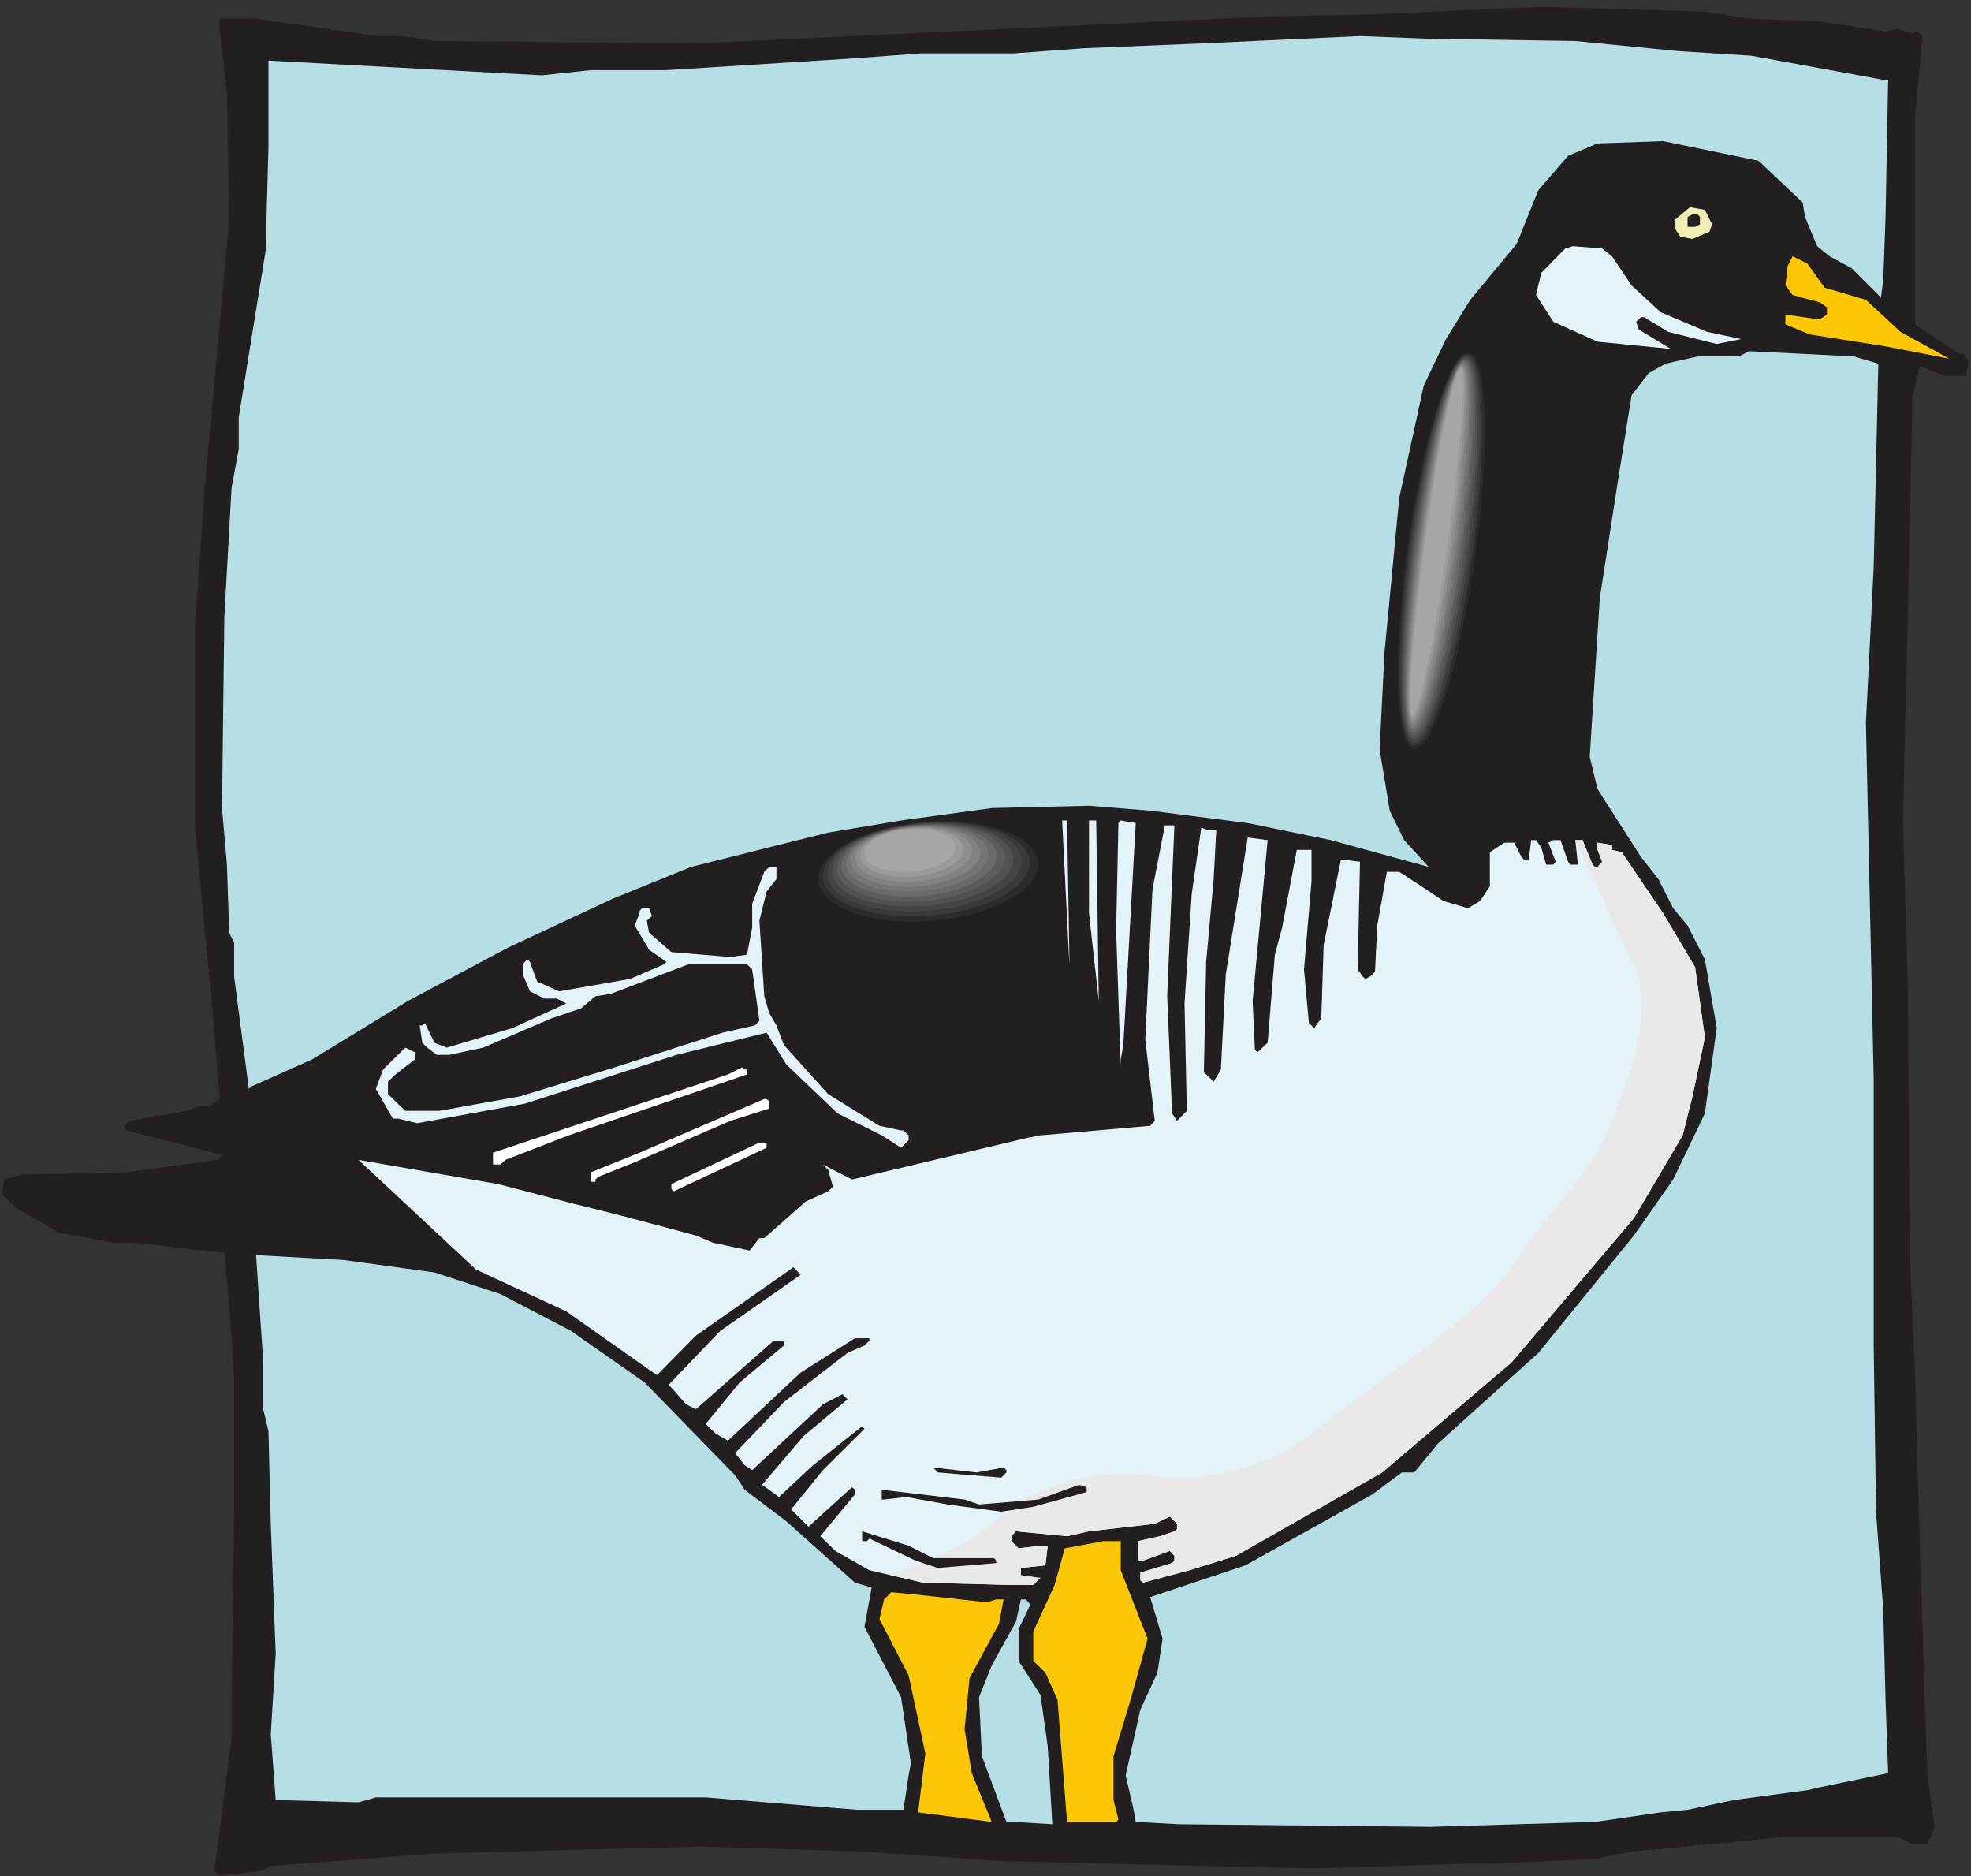 <?xml version="1.0" encoding="UTF-8" standalone="no"?>
<!-- Created with Inkscape (http://www.inkscape.org/) -->

<svg
   xmlns:dc="http://purl.org/dc/elements/1.1/"
   xmlns:cc="http://creativecommons.org/ns#"
   xmlns:rdf="http://www.w3.org/1999/02/22-rdf-syntax-ns#"
   xmlns:svg="http://www.w3.org/2000/svg"
   xmlns="http://www.w3.org/2000/svg"
   xmlns:sodipodi="http://sodipodi.sourceforge.net/DTD/sodipodi-0.dtd"
   xmlns:inkscape="http://www.inkscape.org/namespaces/inkscape"
   id="svg8349"
   version="1.1"
   inkscape:version="0.48.1 "
   width="285"
   height="271.25"
   xml:space="preserve"
   sodipodi:docname="Duck_36.pdf"><rect width="100%" height="100%" fill="#333333" stroke="none"/><defs
     id="defs8353" /><sodipodi:namedview
     pagecolor="#ffffff"
     bordercolor="#666666"
     borderopacity="1"
     objecttolerance="10"
     gridtolerance="10"
     guidetolerance="10"
     inkscape:pageopacity="0"
     inkscape:pageshadow="2"
     inkscape:window-width="640"
     inkscape:window-height="480"
     id="namedview8351"
     showgrid="false"
     inkscape:zoom="1.0728111"
     inkscape:cx="142.5"
     inkscape:cy="135.625"
     inkscape:window-x="421"
     inkscape:window-y="115"
     inkscape:window-maximized="0"
     inkscape:current-layer="g8357" /><g
     id="g8357"
     inkscape:groupmode="layer"
     inkscape:label="Duck_36"
     transform="matrix(1.25,0,0,-1.25,0,271.25)"><g
       id="g8359"
       transform="scale(0.24,0.24)"><path
         d="m 843.012,895.133 33.941,-1.254 31.856,-4.867 5.98,1.254 6.957,-2.368 1.25,1.114 1.113,0 2.504,-2.227 -3.617,-38.801 0,-100.132 21.145,-14.047 2.363,0 2.367,-3.754 -1.254,-6.953 -10.57,0 -11.824,4.726 -3.477,-15.297 -2.226,-105.972 -2.364,-97.77 2.364,-77.605 1.113,-135.317 2.363,-53.125 1.113,-43.531 2.504,-80.105 2.364,-70.512 3.48,-24.754 -3.48,-8.344 -7.231,0 -6.957,3.477 -55.363,0 -21.285,-2.227 -50.633,-4.727 -18.778,-3.617 -49.382,-2.363 -11.825,0 -75.394,-2.227 -97.652,2.227 -50.774,1.25 -70.527,4.73 -75.258,2.363 -129.645,-3.477 -77.761,-5.98 -4.727,-2.363 -19.894,-2.227 -2.641,2.227 8.344,63.555 0,17.801 1.254,92.902 0,63.555 -2.368,35.328 -2.363,24.754 -43.679,4.867 -9.457,0 -25.875,4.59 -21.004,11.82 -7.234,6.954 1.25,7.093 8.207,2.364 50.637,1.113 43.68,5.98 2.363,2.364 -46.043,11.824 -1.113,1.109 0,1.114 2.363,2.363 28.102,4.867 4.867,2.227 5.843,0 4.868,3.476 -2.641,33.102 -9.184,97.629 0,97.769 4.59,65.781 11.824,129.618 -1.113,61.191 -3.476,29.344 0,6.121 17.527,0 58.98,-8.348 10.575,0 17.527,-2.363 126.027,-1.113 274.457,12.933 55.223,1.113 49.383,2.368 27.265,1.109 78.872,-2.223 21.285,-3.476 0,0"
         style="fill:#231f20;fill-opacity:1;fill-rule:nonzero;stroke:none"
         id="path8361" /><path
         d="m 759.27,884.422 49.523,-4.867 35.332,-2.227 64.684,-11.82 1.25,0 -1.25,-65.918 -1.114,-30.598 -1.113,-8.207 -14.187,14.188 -10.575,5.703 -5.98,4.867 -5.844,14.047 -1.109,6.953 -21.285,20.164 -46.043,9.457 -31.579,-1.113 -14.187,-5.981 -14.328,-16.547 -10.434,-25.871 -22.394,-26.98 -11.688,-18.91 -10.711,-22.395 -11.824,-54.097 -7.094,-74.266 -2.363,-47.008 4.867,-29.484 6.957,-14.184 11.824,-12.933 -47.156,12.933 -40.062,8.207 -47.02,5.977 -29.488,2.367 -46.879,-1.113 -43.68,-5.981 -35.195,-5.84 -28.375,-7.093 -37.699,-9.457 -37.699,-15.297 -50.633,-23.645 -48.27,-25.726 -46.043,-28.094 -29.351,-13.074 -1.114,-1.114 -7.093,54.102 0,16.269 -2.368,4.868 -1.113,32.824 -2.363,27.258 1.113,91.789 3.477,62.304 3.476,18.914 0,15.297 12.938,80.106 1.39,50.625 0,41.164 131.735,-7.09 23.648,2.5 36.446,0 90.836,5.703 31.714,2.363 44.793,0 34.082,2.504 57.59,2.364 75.254,3.476 31.996,-1.25 71.778,-1.113 0,0"
         style="fill:#b5dee5;fill-opacity:1;fill-rule:nonzero;stroke:none"
         id="path8363" /><path
         d="m 825.207,825.594 2.223,0 2.644,-2.364 5.703,0 11.825,-4.867 15.3,-15.3 4.731,-15.157 -5.981,-1.254 -6.957,-7.089 0,-38.801 -7.093,7.09 -21.282,1.253 -19.894,8.067 -10.571,7.09 -4.871,5.843 -2.363,8.344 -9.18,9.457 -13.214,4.59 -15.305,-3.476 -15.16,-16.411 -1.254,-11.824 4.73,-11.68 20.032,-13.074 17.668,-4.726 10.57,-1.254 -8.067,-17.524 -14.328,-103.75 -5.843,-70.507 5.843,-18.915 8.344,-14.046 1.113,-1.254 -8.343,1.254 0,1.113 -1.114,1.113 -2.367,0 -2.223,-2.226 -6.121,2.226 -30.464,-2.226 -5.844,-2.364 -7.094,-7.093 -1.113,-20.168 -2.364,-2.223 -9.46,2.223 -2.364,2.504 3.477,5.843 -7.094,9.457 -12.937,14.047 -6.954,26.004 0,42.418 10.571,102.359 11.824,43.668 16.414,29.344 5.844,9.457 10.57,12.934 2.367,0 9.457,14.187 11.684,26.981 9.601,8.343 12.934,5.84 10.574,0 1.114,1.114 21.281,-1.114 18.781,-3.476 0,0"
         style="fill:#231f20;fill-opacity:1;fill-rule:nonzero;stroke:none"
         id="path8365" /><path
         d="m 799.332,818.363 -2.363,-3.476 -2.367,-2.364 -1.114,1.25 0,4.59 3.481,5.981 2.363,0 0,-5.981"
         style="fill:#231f20;fill-opacity:1;fill-rule:nonzero;stroke:none"
         id="path8367" /><path
         d="m 809.902,817.25 -4.589,-4.727 -1.25,0 -1.254,1.25 0,3.477 4.73,4.867 2.363,0 0,-4.867"
         style="fill:#231f20;fill-opacity:1;fill-rule:nonzero;stroke:none"
         id="path8369" /><path
         d="m 821.727,816 -4.727,-2.227 -2.504,0 0,3.477 4.867,3.617 2.364,0 0,-4.867"
         style="fill:#231f20;fill-opacity:1;fill-rule:nonzero;stroke:none"
         id="path8371" /><path
         d="m 833.551,816 -2.363,-5.703 -3.758,-1.254 -2.223,2.367 3.617,6.953 3.477,-1.113 1.25,-1.25 0,0"
         style="fill:#231f20;fill-opacity:1;fill-rule:nonzero;stroke:none"
         id="path8373" /><path
         d="m 839.254,803.063 -1.113,0 -2.364,2.367 8.348,7.093 0,-5.98 -4.871,-3.48 0,0"
         style="fill:#231f20;fill-opacity:1;fill-rule:nonzero;stroke:none"
         id="path8375" /><path
         d="m 830.074,800.84 0,-10.711 -3.754,-3.477 -6.957,-3.476 -10.57,0 -5.984,9.32 1.254,9.457 6.953,7.09 5.984,1.254 8.207,-2.363 4.867,-7.094 0,0"
         style="fill:#231f20;fill-opacity:1;fill-rule:nonzero;stroke:none"
         id="path8377" /><path
         d="m 825.207,796.109 -1.254,-3.613 -8.207,-3.476 -5.844,1.109 -2.363,3.48 0,4.868 6.957,5.839 7.231,-1.253 3.48,-6.954 0,0"
         style="fill:#efeeb5;fill-opacity:1;fill-rule:nonzero;stroke:none"
         id="path8379" /><path
         d="m 819.363,799.59 0,-3.481 -2.363,-1.25 -3.617,0 0,4.731 2.363,1.25 2.504,0 1.113,-1.25 0,0"
         style="fill:#231f20;fill-opacity:1;fill-rule:nonzero;stroke:none"
         id="path8381" /><path
         d="m 776.938,780.676 9.457,-14.047 14.05,-12.934 22.395,-9.457 16.414,-3.476 -11.824,-2.367 -23.367,5.843 -11.684,7.09 -1.395,0 -2.363,-2.223 1.25,-3.757 15.442,-9.317 -35.333,3.477 -21.281,9.597 -8.347,12.934 2.503,10.57 11.547,11.821 3.754,1.113 14.051,-1.113 4.731,-3.754 0,0"
         style="fill:#e4f3f7;fill-opacity:1;fill-rule:nonzero;stroke:none"
         id="path8383" /><path
         d="m 832.301,778.449 -15.301,-5.84 -1.254,0 -2.363,2.364 3.617,3.476 6.953,0 2.367,2.227 4.868,-1.113 1.113,-1.114 0,0"
         style="fill:#231f20;fill-opacity:1;fill-rule:nonzero;stroke:none"
         id="path8385" /><path
         d="m 879.457,765.516 19.891,-5.844 16.695,-15.434 23.508,-12.933 -30.742,5.976 -36.446,5.703 -11.824,4.868 0,4.73 16.414,-2.367 3.617,2.367 0,3.477 -3.617,2.504 -4.59,1.109 -8.347,2.367 -3.477,4.59 1.113,9.457 2.364,4.59 7.093,-3.481 8.348,-11.679 0,0"
         style="fill:#fbc707;fill-opacity:1;fill-rule:nonzero;stroke:none"
         id="path8387" /><path
         d="m 833.551,767.738 -8.344,-1.109 -5.844,-3.477 -2.363,2.364 0,3.476 11.824,2.504 4.727,-1.391 0,-2.367"
         style="fill:#231f20;fill-opacity:1;fill-rule:nonzero;stroke:none"
         id="path8389" /><path
         d="m 833.551,756.059 -7.231,0 -2.367,-2.364 -1.113,1.11 -2.363,0 0,2.367 8.347,3.613 4.727,-1.113 0,-3.613"
         style="fill:#231f20;fill-opacity:1;fill-rule:nonzero;stroke:none"
         id="path8391" /><path
         d="m 905.332,728.938 -2.227,-97.77 -3.757,-75.238 3.757,-171.895 0,-128.226 1.114,-80.106 3.476,-47.144 1.114,-43.532 1.25,-35.324 -34.219,-7.094 -4.731,-1.113 -35.332,-4.727 -22.394,-4.73 -12.938,-1.25 -31.715,-4.59 -79.011,-2.363 -121.301,1.25 -21.008,1.113 -1.25,6.953 -3.617,15.438 7.094,31.707 8.207,17.805 2.504,16.41 -5.981,20.027 45.906,15.297 61.207,34.211 14.188,10.57 5.98,0 11.547,14.047 48.27,43.531 46.043,56.602 18.918,26.98 15.301,31.848 5.703,41.164 -5.703,33.102 -8.344,16.273 -6.957,8.344 -7.094,14.047 -8.348,10.566 -21.004,32.824 -3.753,15.575 4.867,76.492 8.347,53.961 6.954,43.668 8.207,10.707 8.207,4.59 15.441,3.476 19.891,0 4.871,2.504 50.496,-2.504 11.824,-3.476 0,0"
         style="fill:#b5dee5;fill-opacity:1;fill-rule:nonzero;stroke:none"
         id="path8393" /><path
         d="m 507.211,460.527 2.504,-30.457 4.59,-29.484 4.59,-4.731 3.757,-10.566 1.114,-1.254 2.363,2.363 0,-4.585 2.226,-2.368 3.477,2.368 0,8.062 3.758,-8.062 0,-5.981 2.363,-2.367 3.477,0 4.73,8.348 0,4.585 2.363,-16.41 -37.695,-4.867 -34.082,-5.699 -62.32,-14.188 -16.692,5.84 -6.957,-1.113 -2.363,-2.363 3.477,-11.821 -32.965,-24.754 -6.957,0 -16.555,3.477 -36.582,9.594 -9.32,4.59 -30.606,5.98 -34.218,8.344 -55.364,10.57 -5.984,-2.504 -1.11,-1.113 1.11,-3.477 46.047,-42.554 8.343,-9.321 -17.804,4.731 -77.621,5.98 -74.282,5.703 -25.875,8.344 -12.934,9.317 -1.113,1.39 0,2.227 39.922,1.25 54.114,6.953 20.168,4.73 2.226,0 2.364,2.364 0,2.363 -8.067,3.617 -21.281,2.363 -15.305,4.59 -2.504,0 54.254,17.801 33.106,17.523 51.746,30.598 60.094,30.598 62.46,25.867 42.286,9.457 41.316,9.457 61.207,6.953 12.934,1.113 5.843,-2.363 2.227,-47.008 0,0"
         style="fill:#231f20;fill-opacity:1;fill-rule:nonzero;stroke:none"
         id="path8395" /><path
         d="m 515.418,443.004 0,-3.477 -3.477,69.258 2.364,0 1.113,-65.781 0,0"
         style="fill:#e4f3f7;fill-opacity:1;fill-rule:nonzero;stroke:none"
         id="path8397" /><path
         d="m 529.605,421.727 -4.726,42.414 0,44.644 3.476,0 1.25,-87.058 0,0"
         style="fill:#e4f3f7;fill-opacity:1;fill-rule:nonzero;stroke:none"
         id="path8399" /><path
         d="m 541.43,400.586 -1.25,-6.953 0,-3.758 -2.227,65.922 1.113,51.738 1.114,1.25 7.23,-1.25 -5.98,-106.949 0,0"
         style="fill:#e4f3f7;fill-opacity:1;fill-rule:nonzero;stroke:none"
         id="path8401" /><path
         d="m 562.574,424.09 2.364,-56.465 2.367,-3.617 4.73,4.867 -1.113,51.738 3.476,52.848 4.59,31.848 3.477,-1.254 3.758,0 -1.25,-23.5 -3.618,-39.914 -1.113,-53.129 4.731,-4.59 3.476,5.844 2.364,45.894 10.574,65.918 9.597,-1.25 -7.234,-77.601 1.113,-23.504 1.25,-1.114 4.871,4.59 3.477,42.418 3.477,12.934 7.093,37.551 7.098,0 0,-15.161 -3.617,-42.418 2.363,-25.867 2.504,-2.367 3.476,4.731 1.114,35.183 8.347,41.309 9.18,-1.114 -1.113,-51.875 2.504,-3.476 1.113,-1.113 2.367,1.113 2.363,2.363 1.114,22.254 4.59,25.867 5.98,0 10.711,-6.957 10.574,-7.09 11.824,-3.476 5.84,3.476 4.731,7.09 0,16.414 6.957,4.59 4.73,0 3.614,-6.957 1.113,-1.109 2.367,0 1.113,9.316 2.364,0 2.503,-3.476 2.364,-8.344 3.48,0 1.114,1.39 -3.481,9.18 2.367,1.25 3.477,0 3.617,-10.43 1.25,-1.39 3.48,0 -1.253,11.82 3.476,0 4.871,-11.82 1.113,-1.113 1.25,0 2.227,2.503 -2.227,5.704 0,3.476 6.958,-1.113 0,-2.363 4.726,-1.114 19.895,-29.347 15.441,-26.004 4.727,-33.934 -5.981,-28.371 -4.73,-18.777 -23.508,-39.914 -58.981,-69.536 -62.32,-52.988 -70.527,-40.191 -22.395,-6.953 -22.394,-5.981 -1.254,1.113 0,3.754 15.301,4.59 1.113,1.114 0,2.363 -2.223,2.363 -12.937,-4.726 -2.368,0 0,9.457 10.575,2.363 6.953,2.363 1.254,1.113 0,2.504 -3.477,3.477 -7.234,-3.477 -31.715,-3.617 -10.574,-2.363 -24.621,2.363 -2.227,-2.363 0,-2.363 3.477,-3.477 10.574,1.25 3.476,0 -1.113,-9.457 -11.824,-1.25 0,-3.481 8.348,-1.25 1.113,0 -3.477,-3.476 -10.574,0 -42.566,1.113 -25.871,5.981 -16.418,9.316 -7.231,7.094 16.692,20.164 0,2.226 -1.391,1.25 -21.004,-19.05 -8.348,8.343 15.301,18.914 20.031,19.887 -1.113,1.254 -23.648,-18.777 -16.414,-15.297 -8.207,5.84 20.031,23.504 21.144,17.664 -2.363,2.504 -9.461,-4.871 -34.082,-31.708 -3.613,2.364 -4.594,5.84 23.512,24.617 30.601,23.644 8.207,3.614 2.368,2.367 0,1.109 -6.957,0 -26.153,-16.547 -35.055,-32.824 -5.98,3.477 -4.73,4.589 16.414,20.028 21.285,17.801 0,2.367 -4.871,0 -37.559,-33.102 -4.726,2.364 -8.348,9.457 24.762,25.871 38.808,27.117 -3.476,3.617 -47.02,-32.961 -18.777,-19.055 -43.68,30.735 -43.539,20.168 -56.617,52.847 67.328,-11.683 36.445,-9.457 23.367,-5.84 35.473,-9.457 8.207,-3.477 17.668,-3.754 4.731,5.981 2.363,0 20.031,17.66 10.711,4.867 2.367,2.227 -2.367,8.203 -2.504,2.504 14.051,-7.231 84.855,20.164 5.981,1.114 52.859,4.59 2.227,2.363 -4.59,39.082 3.476,72.594 5.981,30.738 4.59,0 -3.477,-82.332 0,0"
         style="fill:#e4f3f7;fill-opacity:1;fill-rule:nonzero;stroke:none"
         id="path8403" /><path
         d="m 374.227,480.555 -4.731,-5.981 -3.476,-14.047 2.363,-36.437 2.367,-8.067 3.477,-5.98 3.617,-9.457 21.281,-23.645 24.762,-15.296 10.433,-2.223 1.114,0 2.504,-2.367 0,-2.364 -3.618,-3.617 -9.32,5.981 -21.285,10.57 -24.758,23.641 -9.461,15.3 -43.402,-10.711 -73.028,-23.5 -52.027,-9.457 -9.18,2.223 -2.504,0 -8.207,14.324 3.477,9.321 10.711,10.566 4.59,-2.223 0,-3.476 -9.321,-7.235 -3.617,-3.476 0,-5.981 8.348,-8.066 16.414,0 38.813,6.957 45.902,14.043 51.887,16.691 15.441,3.477 2.227,2.227 -3.481,24.753 -2.504,2.504 -28.097,0 -37.7,-14.324 -7.23,-1.113 -6.957,-5.844 -14.051,-4.726 -33.105,-14.188 -16.415,-3.477 -5.98,0 -4.594,3.477 -2.363,2.367 -1.25,8.344 1.25,0 1.254,1.113 4.59,-9.457 5.98,-2.367 31.715,9.457 25.875,11.824 -4.59,2.364 -5.98,0 -6.957,3.476 -3.477,8.207 0,4.867 2.227,2.364 1.25,-1.25 3.476,-9.461 10.574,-4.727 34.219,5.981 16.414,7.093 1.114,1.114 -8.348,5.839 -6.953,11.684 2.363,5.977 0,1.113 1.113,1.254 3.477,0 1.391,-3.758 -2.504,-2.223 1.113,-5.843 10.711,-9.317 28.379,-2.363 8.066,1.113 2.504,12.934 0,11.679 5.844,15.301 2.367,2.364 3.477,0 0,-5.84"
         style="fill:#e4f3f7;fill-opacity:1;fill-rule:nonzero;stroke:none"
         id="path8405" /><path
         d="m 360.035,388.766 0,-2.368 -85.965,-29.343 -30.465,-11.821 -2.363,-2.226 -3.617,0 0,5.703 113.23,37.687 6.958,3.477 1.113,-1.109 1.109,0 0,0"
         style="fill:#ffffff;fill-opacity:1;fill-rule:nonzero;stroke:none"
         id="path8407" /><path
         d="m 111.594,386.398 1.254,-6.953 -1.254,6.953 0,0"
         style="fill:#ffffff;fill-opacity:1;fill-rule:nonzero;stroke:none"
         id="path8409" /><path
         d="m 370.75,373.465 0,-3.477 -18.781,-5.98 -46.043,-19.887 -17.668,-7.094 -1.25,-1.25 0,-1.113 -2.227,0 0,4.59 23.508,9.457 60.094,25.867 1.113,0 1.254,-1.113 0,0"
         style="fill:#ffffff;fill-opacity:1;fill-rule:nonzero;stroke:none"
         id="path8411" /><path
         d="m 369.496,351.074 -44.793,-21 -1.113,1.114 0,2.363 42.43,20.027 3.476,0 0,-2.504"
         style="fill:#ffffff;fill-opacity:1;fill-rule:nonzero;stroke:none"
         id="path8413" /><path
         d="m 209.387,290.996 31.855,-10.43 34.078,-17.8 35.336,-24.758 43.676,-44.781 4.594,-6.954 20.031,-15.16 33.106,-29.621 8.066,-2.363 -3.477,-18.914 17.668,-33.938 4.727,-31.848 -1.109,-5.84 -2.504,-16.551 -22.258,0 -73.031,5.98 -158.997,0 -8.347,-2.363 -39.922,1.113 -2.367,31.707 2.367,38.8 -2.367,62.586 -1.114,44.641 -2.503,10.57 0,22.531 -3.477,51.735 42.289,-2.363 43.68,-5.981 0,0"
         style="fill:#b5dee5;fill-opacity:1;fill-rule:nonzero;stroke:none"
         id="path8415" /><path
         d="m 483.703,196.98 1.391,-1.25 0,-1.113 -2.504,-2.504 -30.606,2.504 -2.222,2.363 21.004,-2.363 12.937,2.363 0,0"
         style="fill:#231f20;fill-opacity:1;fill-rule:nonzero;stroke:none"
         id="path8417" /><path
         d="m 540.18,147.473 12.937,-32.961 -8.207,-29.485 -8.211,-27.121 0,-21.137 2.367,-9.457 -1.113,-1.113 -23.648,0 -4.59,58.828 -5.844,13.074 -5.84,5.699 0,14.187 10.293,22.391 4.867,17.664 18.641,3.477 8.348,0 0,-14.047"
         style="fill:#fbc707;fill-opacity:1;fill-rule:nonzero;stroke:none"
         id="path8419" /><path
         d="m 475.633,132.035 4.59,1.391 3.48,0 -2.226,-11.821 -14.188,-26.148 -2.367,-24.617 3.476,-21.137 9.602,-23.504 -35.473,4.59 3.477,28.371 -8.066,37.688 -14.051,27.121 2.226,9.457 3.477,3.476 12.937,-1.25 33.106,-3.617 0,0"
         style="fill:#fbc707;fill-opacity:1;fill-rule:nonzero;stroke:none"
         id="path8421" /><path
         d="m 496.641,130.922 -5.707,-11.82 0,-15.301 10.574,-16.41 3.476,-24.754 2.227,-37.551 -18.641,1.113 -3.476,0 -11.824,31.707 -1.391,28.371 6.121,15.301 11.684,21.137 2.363,10.711 2.367,0 2.227,-2.504 0,0"
         style="fill:#b5dee5;fill-opacity:1;fill-rule:nonzero;stroke:none"
         id="path8423" /><path
         d="m 429.313,145.105 c 6.535,1.672 12.101,4.872 24.761,10.153 26.289,10.988 26.289,21.976 48.27,30.738 21.84,8.762 39.363,8.762 56.89,6.535 17.528,-2.086 50.36,2.227 74.422,21.973 24.067,19.75 81.098,56.883 96.403,81.082 15.3,24.059 37.277,43.809 46.043,65.641 8.761,21.976 21.976,57.019 10.988,78.855 -8.344,16.688 -21.84,46.172 -27.82,59.106 l 0,0.14 3.476,0 4.871,-11.82 1.113,-1.113 1.25,0 2.227,2.503 -2.227,5.704 0,3.476 6.958,-1.113 0,-2.363 4.726,-1.114 19.895,-29.347 15.441,-26.004 4.727,-33.934 -5.981,-28.371 -4.73,-18.777 -23.508,-39.914 -58.981,-69.536 -62.32,-52.988 -70.527,-40.191 -22.395,-6.953 -22.394,-5.981 -1.254,1.113 0,3.754 15.301,4.59 1.113,1.114 0,2.363 -2.223,2.363 -12.937,-4.726 -2.368,0 0,9.457 10.575,2.363 6.953,2.363 1.254,1.113 0,2.504 -3.477,3.477 -7.234,-3.477 -31.715,-3.617 -10.574,-2.363 -24.621,2.363 -2.227,-2.363 0,-2.363 3.477,-3.477 10.574,1.25 3.476,0 -1.113,-9.457 -11.824,-1.25 0,-3.481 8.348,-1.25 1.113,0 -3.477,-3.476 -10.574,0 -42.566,1.113 -15.578,3.613"
         style="fill:#e9e9e9;fill-opacity:1;fill-rule:nonzero;stroke:none"
         id="path8425" /><path
         d="m 523.766,185.16 -25.735,-7.094 -15.441,-2.363 -25.875,3.477 -19.891,3.617 -10.711,-1.254 -1.113,0 0,4.73 39.922,-4.73 6.957,-2.363 28.516,2.363 19.753,7.094 3.618,-1.114 0,-2.363"
         style="fill:#231f20;fill-opacity:1;fill-rule:nonzero;stroke:none"
         id="path8427" /><path
         d="m 449.762,153.313 29.347,0 1.114,-1.25 0,-1.114 -28.239,-2.363 -10.57,3.477 -22.394,10.707 -1.114,-1.25 -2.367,0 0,4.726 22.399,-6.953 11.824,-5.98 0,0"
         style="fill:#231f20;fill-opacity:1;fill-rule:nonzero;stroke:none"
         id="path8429" /><path
         d="m 708.355,734.781 c 9.602,-1.254 11.411,-45.758 4.036,-98.883 -7.371,-53.265 -21.145,-95.543 -30.743,-94.293 -9.597,1.391 -11.265,45.895 -4.035,99.02 7.375,53.129 21.145,95.547 30.742,94.156"
         style="fill:#231f20;fill-opacity:1;fill-rule:nonzero;stroke:none"
         id="path8431" /><path
         d="m 707.941,734.086 c 9.039,-1.254 10.43,-45.063 3.059,-97.633 -7.234,-52.57 -20.449,-94.43 -29.352,-93.18 -9.043,1.254 -10.433,45.063 -3.199,97.633 7.371,52.567 20.586,94.43 29.492,93.18"
         style="fill:#2e2a2b;fill-opacity:1;fill-rule:nonzero;stroke:none"
         id="path8433" /><path
         d="m 707.523,733.25 c 8.344,-1.113 9.321,-44.363 2.227,-96.238 -7.234,-51.875 -19.895,-93.321 -28.238,-92.067 -8.348,1.11 -9.321,44.364 -2.227,96.239 7.231,51.875 19.891,93.316 28.238,92.066"
         style="fill:#3b3838;fill-opacity:1;fill-rule:nonzero;stroke:none"
         id="path8435" /><path
         d="m 707.105,732.555 c 7.79,-1.114 8.348,-43.668 1.25,-94.989 -7.093,-51.179 -19.195,-92.066 -26.843,-91.093 -7.793,1.113 -8.348,43.808 -1.254,94.988 6.957,51.32 19.058,92.207 26.847,91.094"
         style="fill:#464344;fill-opacity:1;fill-rule:nonzero;stroke:none"
         id="path8437" /><path
         d="m 706.688,731.859 c 7.234,-0.972 7.371,-43.113 0.417,-93.734 -6.957,-50.484 -18.5,-90.957 -25.734,-89.98 -7.234,0.972 -7.375,43.109 -0.277,93.593 6.953,50.625 18.5,91.094 25.594,90.121"
         style="fill:#545051;fill-opacity:1;fill-rule:nonzero;stroke:none"
         id="path8439" /><path
         d="m 706.41,731.023 c 6.539,-0.832 6.258,-42.277 -0.695,-92.203 -6.817,-49.929 -17.805,-89.98 -24.485,-89.007 -6.535,0.832 -6.257,42.277 0.696,92.203 6.816,49.929 17.808,89.984 24.484,89.007"
         style="fill:#5e5b5c;fill-opacity:1;fill-rule:nonzero;stroke:none"
         id="path8441" /><path
         d="m 705.992,730.328 c 5.981,-0.832 5.285,-41.723 -1.531,-90.953 -6.816,-49.371 -17.246,-88.867 -23.231,-88.035 -5.98,0.836 -5.285,41.723 1.532,90.957 6.816,49.371 17.25,88.867 23.23,88.031"
         style="fill:#6c696a;fill-opacity:1;fill-rule:nonzero;stroke:none"
         id="path8443" /><path
         d="m 705.574,729.633 c 5.285,-0.832 4.313,-41.028 -2.504,-89.703 -6.675,-48.676 -16.554,-87.614 -21.976,-86.918 -5.289,0.695 -4.176,41.023 2.504,89.562 6.675,48.676 16.55,87.754 21.976,87.059"
         style="fill:#777475;fill-opacity:1;fill-rule:nonzero;stroke:none"
         id="path8445" /><path
         d="m 705.156,728.801 c 4.731,-0.696 3.199,-40.332 -3.336,-88.313 -6.679,-47.98 -16,-86.504 -20.726,-85.808 -4.871,0.554 -3.34,40.332 3.336,88.172 6.679,47.98 15.859,86.644 20.726,85.949"
         style="fill:#848182;fill-opacity:1;fill-rule:nonzero;stroke:none"
         id="path8447" /><path
         d="m 704.742,728.105 c 4.172,-0.558 2.223,-39.636 -4.312,-87.062 -6.539,-47.285 -15.305,-85.391 -19.477,-84.832 -4.172,0.555 -2.226,39.633 4.313,87.059 6.539,47.285 15.3,85.39 19.476,84.835"
         style="fill:#8f8d8d;fill-opacity:1;fill-rule:nonzero;stroke:none"
         id="path8449" /><path
         d="m 704.324,727.27 c 3.617,-0.418 1.25,-38.942 -5.148,-85.532 -6.539,-46.726 -14.746,-84.418 -18.223,-83.859 -3.617,0.414 -1.25,38.941 5.149,85.668 6.398,46.59 14.605,84.277 18.222,83.723"
         style="fill:#9c9a9b;fill-opacity:1;fill-rule:nonzero;stroke:none"
         id="path8451" /><path
         d="m 703.906,726.574 c 3.059,-0.418 0.278,-38.246 -6.121,-84.277 -6.398,-46.035 -13.91,-83.168 -16.972,-82.891 -2.918,0.418 -0.278,38.387 6.121,84.418 6.398,46.035 14.05,83.168 16.972,82.75"
         style="fill:#a7a5a6;fill-opacity:1;fill-rule:nonzero;stroke:none"
         id="path8453" /><path
         d="m 446.145,508.367 c 30.878,2.504 56.894,-6.676 58.144,-20.582 1.113,-13.769 -23.09,-27.121 -53.973,-29.621 -30.882,-2.644 -56.894,6.672 -58.144,20.441 -1.113,13.907 23.09,27.258 53.973,29.762"
         style="fill:#231f20;fill-opacity:1;fill-rule:nonzero;stroke:none"
         id="path8455" /><path
         d="m 445.449,508.09 c 29.071,2.363 53.692,-6.399 54.805,-19.469 1.113,-13.074 -21.84,-25.73 -50.91,-28.094 -29.215,-2.504 -53.836,6.258 -54.949,19.328 -0.973,13.215 21.839,25.731 51.054,28.235"
         style="fill:#2e2a2b;fill-opacity:1;fill-rule:nonzero;stroke:none"
         id="path8457" /><path
         d="m 444.613,507.672 c 27.403,2.226 50.633,-5.981 51.746,-18.356 0.977,-12.378 -20.586,-24.199 -47.992,-26.425 -27.402,-2.227 -50.633,5.98 -51.746,18.359 -0.973,12.238 20.59,24.195 47.992,26.422"
         style="fill:#3b3838;fill-opacity:1;fill-rule:nonzero;stroke:none"
         id="path8459" /><path
         d="m 443.918,507.395 c 25.734,2.085 47.434,-5.704 48.41,-17.247 0.973,-11.683 -19.199,-22.808 -44.933,-24.894 -25.735,-2.086 -47.575,5.562 -48.547,17.246 -0.836,11.543 19.336,22.809 45.07,24.895"
         style="fill:#464344;fill-opacity:1;fill-rule:nonzero;stroke:none"
         id="path8461" /><path
         d="m 443.082,506.977 c 24.066,1.949 44.375,-5.286 45.211,-16.133 0.973,-10.848 -17.945,-21.278 -41.871,-23.227 -24.067,-1.945 -44.375,5.285 -45.211,16.133 -0.973,10.852 17.945,21.281 41.871,23.227"
         style="fill:#545051;fill-opacity:1;fill-rule:nonzero;stroke:none"
         id="path8463" /><path
         d="m 442.387,506.699 c 22.258,1.809 41.176,-5.008 42.011,-15.019 0.832,-10.153 -16.695,-19.887 -39.089,-21.696 -22.258,-1.808 -41.176,4.868 -41.871,15.02 -0.836,10.152 16.554,19.887 38.949,21.695"
         style="fill:#5e5b5c;fill-opacity:1;fill-rule:nonzero;stroke:none"
         id="path8465" /><path
         d="m 441.555,506.281 c 20.586,1.809 38.113,-4.449 38.808,-13.906 0.836,-9.32 -15.441,-18.359 -36.027,-20.027 -20.59,-1.668 -37.977,4.59 -38.672,13.906 -0.836,9.457 15.301,18.359 35.891,20.027"
         style="fill:#6c696a;fill-opacity:1;fill-rule:nonzero;stroke:none"
         id="path8467" /><path
         d="m 440.859,506.004 c 18.914,1.531 34.914,-4.172 35.61,-12.797 0.695,-8.621 -14.188,-16.965 -33.11,-18.496 -18.777,-1.527 -34.773,4.172 -35.468,12.797 -0.836,8.621 14.047,16.965 32.968,18.496"
         style="fill:#777475;fill-opacity:1;fill-rule:nonzero;stroke:none"
         id="path8469" /><path
         d="m 440.023,505.727 c 17.25,1.39 31.715,-3.895 32.411,-11.825 0.695,-7.785 -12.797,-15.437 -30.047,-16.828 -17.11,-1.39 -31.715,3.895 -32.274,11.684 -0.695,7.926 12.801,15.437 29.91,16.969"
         style="fill:#848182;fill-opacity:1;fill-rule:nonzero;stroke:none"
         id="path8471" /><path
         d="m 439.328,505.309 c 15.442,1.25 28.516,-3.477 29.07,-10.571 0.7,-7.093 -11.543,-14.047 -26.984,-15.297 -15.441,-1.253 -28.516,3.477 -29.074,10.707 -0.695,7.094 11.547,13.907 26.988,15.161"
         style="fill:#8f8d8d;fill-opacity:1;fill-rule:nonzero;stroke:none"
         id="path8473" /><path
         d="m 438.492,505.031 c 13.774,1.11 25.457,-3.199 26.012,-9.597 0.559,-6.399 -10.293,-12.516 -24.063,-13.629 -13.773,-1.114 -25.457,3.199 -25.875,9.597 -0.554,6.395 10.157,12.516 23.926,13.629"
         style="fill:#9c9a9b;fill-opacity:1;fill-rule:nonzero;stroke:none"
         id="path8475" /><path
         d="m 437.797,504.613 c 12.101,0.973 22.258,-2.781 22.676,-8.343 0.554,-5.704 -8.907,-10.989 -21.008,-12.102 -12.102,-0.973 -22.254,2.781 -22.672,8.484 -0.559,5.563 8.902,10.989 21.004,11.961"
         style="fill:#a7a5a6;fill-opacity:1;fill-rule:nonzero;stroke:none"
         id="path8477" /></g></g></svg>